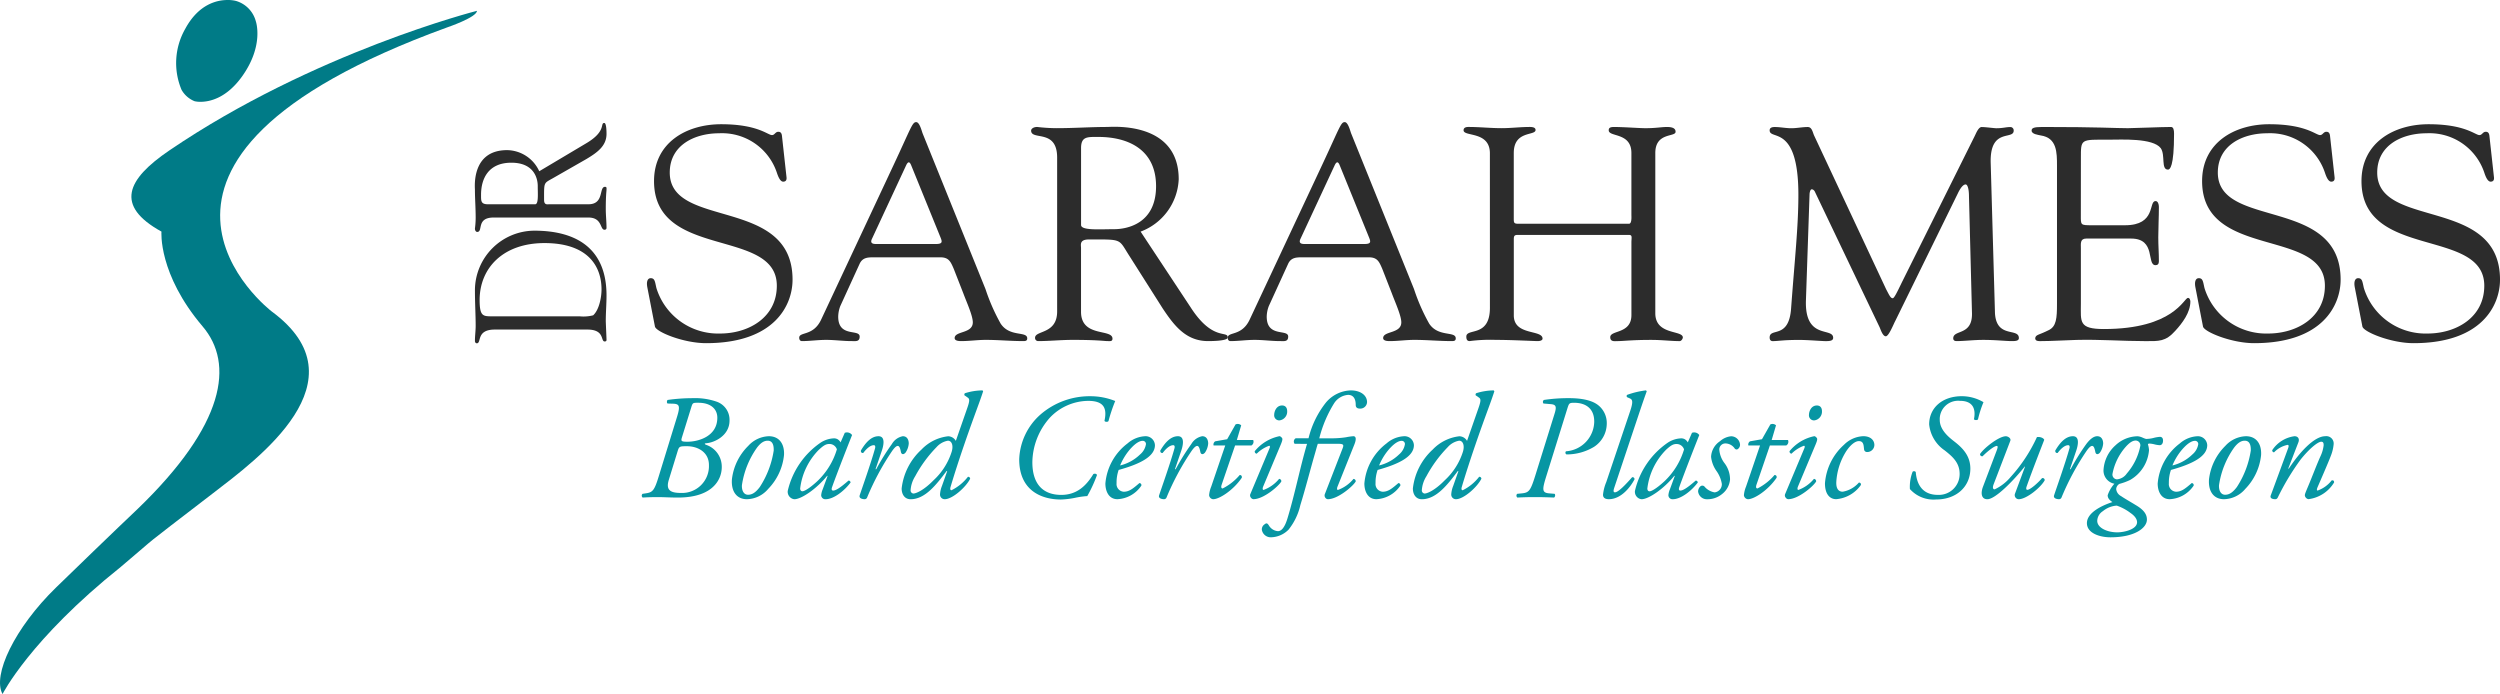 <svg xmlns="http://www.w3.org/2000/svg" width="368.203" height="102.224" viewBox="0 0 368.203 102.224"><g transform="translate(-114.35 -234.586)"><g transform="translate(114.35 234.586)"><path d="M184.593,236.307s-24.057,6.108-45.326,20.576c-6.257,4.258-8.044,8.119-1.137,11.938,0,0-.515,6.225,6.062,13.964,4.666,5.484,3.378,14.426-9.625,26.937,0,0-3.344,3.149-11.951,11.507-6.13,5.966-9.426,12.951-7.892,15.706,0,0,4.018-8.026,17.405-18.722,6.534-5.51,1.811-1.794,13.518-10.8,6.578-5.064,22.565-16.641,8.721-26.831,0,0-28.833-21.961,25.854-41.841,0,0,4.371-1.483,4.371-2.433" transform="translate(-114.35 -234.711)" fill="#007b87"/><path d="M149.9,234.586c-1.554,0-4.274.593-6.244,4.249a10.157,10.157,0,0,0-.541,8.982,3.85,3.85,0,0,0,1.916,1.675,3.684,3.684,0,0,0,.878.089c1.287,0,3.787-.483,6.119-3.739,3.275-4.583,2.027-8.113,2.027-8.113a4.251,4.251,0,0,0-2.931-3.007,4.888,4.888,0,0,0-1.223-.136" transform="translate(-116.375 -234.586)" fill="#007b87"/></g><g transform="translate(184.282 252.574)"><path d="M192.685,285.774c-2.792,0-1.916,2.024-2.655,2.024-.192,0-.274-.2-.274-.346,0-.764.109-1.482.109-2.222,0-1.631-.109-3.234-.109-5.357a8.807,8.807,0,0,1,8.732-8.664c6.3,0,10.648,2.69,10.648,9.529,0,1.259-.109,2.518-.109,3.777,0,.221.109,2.591.109,2.764,0,.2-.109.247-.274.247-.629,0,.056-1.752-2.544-1.752Zm12.483-1.951a5.677,5.677,0,0,0,2-.148c.9-.814,1.233-2.691,1.233-3.8,0-3.506-2.08-6.838-8.4-6.838-6.077,0-9.527,3.654-9.553,8.343,0,2.346.438,2.444,1.724,2.444Z" transform="translate(-189.739 -255.224)" fill="#2c2c2c"/><path d="M206.151,257.1c3.011-1.777,2-2.988,2.656-2.988.328,0,.328,1.383.328,1.606,0,1.8-1.4,2.764-2.956,3.7l-4.791,2.741c-1.532.89-1.45.519-1.45,3.283,0,.79.493.642.766.642h5.775c2.354,0,1.506-2.568,2.437-2.568.274,0,.219.223.219.42,0,.221-.109.79-.109,2.839,0,.936.109,1.875.109,2.814a.271.271,0,0,1-.3.247c-.684,0-.3-1.8-2.381-1.8H192.519c-2.628,0-1.506,2.123-2.437,2.123-.163,0-.328-.2-.328-.494a12.6,12.6,0,0,0,.11-1.58c0-1.433-.11-2.839-.11-4.123,0-.4-.547-5.851,4.736-5.851a5.284,5.284,0,0,1,4.736,3.11Zm-7.528,8.985c.52,0,.383-1.53.383-2.691,0-1.061-.493-3.431-3.887-3.431-3.34,0-4.463,2.3-4.463,4.714,0,.89-.054,1.408,1.013,1.408Z" transform="translate(-189.738 -253.987)" fill="#2c2c2c"/><path d="M217.13,278.365c-.178-.891.045-1.38.49-1.38.624,0,.624.534.846,1.471a9.511,9.511,0,0,0,9.355,6.68c4.231,0,8.374-2.361,8.374-7.039,0-8.6-18.084-3.785-18.084-15.411,0-5.659,4.765-8.376,9.889-8.376,5.39,0,6.86,1.6,7.483,1.6.4,0,.49-.489.935-.489.268,0,.491.132.535.621l.668,6.06c.045.355-.045.667-.49.667-.49,0-.8-.935-.936-1.338a8.505,8.505,0,0,0-8.507-5.788c-3.519,0-7.261,1.69-7.261,5.788,0,8.375,18.085,3.475,18.085,15.77,0,3.741-2.628,9.354-12.739,9.354-3.3,0-7.35-1.647-7.528-2.451Z" transform="translate(-191.716 -254.001)" fill="#2c2c2c"/><path d="M264,275.581c-.445-1.026-.712-1.693-1.958-1.693h-9.8c-.847,0-1.647,0-2.095.935l-2.851,6.236a4.578,4.578,0,0,0-.311,1.56c0,3.116,3.161,1.78,3.161,2.939,0,.8-.623.668-1.2.668-1.247,0-2.494-.179-3.741-.179-1.2,0-2.406.179-3.564.179-.268,0-.4-.223-.4-.491,0-.935,2.095-.177,3.252-2.718L255.138,260.3c2.628-5.613,2.762-6.325,3.34-6.325.49,0,.8,1.289.935,1.647l9.264,22.94a28.584,28.584,0,0,0,2.228,5.079c1.337,2.049,3.92,1.069,3.92,2.184,0,.4-.312.4-.623.4-1.827,0-3.654-.179-5.479-.179-1.2,0-2.406.179-3.608.179-.267,0-.98,0-.98-.445,0-1.07,2.674-.623,2.674-2.317,0-.98-.937-3.03-1.382-4.231Zm-12.027-4.455c-.311.623,0,.8.58.8h8.819c.98,0,.937-.314.712-.891L257.72,260.3c-.222-.534-.446-.534-.712,0Z" transform="translate(-193.465 -253.977)" fill="#2c2c2c"/><path d="M301.631,281.424c3.207,4.9,5.39,3.25,5.39,4.321,0,.534-2.494.534-2.9.534-3.251,0-4.989-2.272-6.681-4.812l-4.945-7.795c-1.6-2.494-.934-2.361-5.924-2.361-1.426,0-1.158.8-1.158,1.247v9.4c0,3.83,4.633,2.45,4.633,3.964,0,.446-.4.357-.758.357-.4,0-1.426-.179-5.122-.179-1.693,0-3.385.179-5.079.179a.457.457,0,0,1-.444-.491c0-1.114,3.252-.489,3.252-3.876V259.241c0-4.276-3.832-2.45-3.832-3.965,0-.268.357-.534.891-.534a25.3,25.3,0,0,0,2.85.178c2.584,0,5.123-.178,7.44-.178.712,0,10.556-.891,10.556,7.706a8.626,8.626,0,0,1-5.612,7.707Zm-16.213-12.249c0,.846,2.761.623,4.854.623,1.917,0,6.192-.8,6.192-6.326,0-5.435-4.143-7.261-8.508-7.261-1.6,0-2.538-.089-2.538,1.649Z" transform="translate(-196.13 -254.031)" fill="#2c2c2c"/><path d="M332.038,275.581c-.445-1.026-.712-1.693-1.96-1.693h-9.8c-.846,0-1.648,0-2.094.935l-2.851,6.236a4.554,4.554,0,0,0-.312,1.56c0,3.116,3.162,1.78,3.162,2.939,0,.8-.624.668-1.2.668-1.249,0-2.5-.179-3.742-.179-1.2,0-2.405.179-3.563.179-.268,0-.4-.223-.4-.491,0-.935,2.095-.177,3.252-2.718L323.174,260.3c2.629-5.613,2.762-6.325,3.34-6.325.491,0,.8,1.289.937,1.647l9.263,22.94a28.45,28.45,0,0,0,2.228,5.079c1.336,2.049,3.919,1.069,3.919,2.184,0,.4-.312.4-.623.4-1.826,0-3.652-.179-5.479-.179-1.2,0-2.406.179-3.608.179-.267,0-.981,0-.981-.445,0-1.07,2.673-.623,2.673-2.317,0-.98-.936-3.03-1.381-4.231Zm-12.027-4.455c-.312.623,0,.8.579.8h8.819c.98,0,.936-.314.713-.891L325.757,260.3c-.223-.534-.446-.534-.712,0Z" transform="translate(-198.389 -253.977)" fill="#2c2c2c"/><path d="M350.6,258.574c-.044-3.252-3.876-2.361-3.876-3.34,0-.4.357-.49.712-.49,1.648,0,3.252.178,4.9.178,1.381,0,2.762-.178,4.142-.178.757,0,.847.266.847.446,0,.891-3.208.044-3.208,3.384V268.2c0,.623,0,.8.669.8h16.3c.446,0,.356-1.112.356-1.289v-9.133c0-3.072-3.341-2.315-3.341-3.34,0-.267.09-.49.758-.49,1.469,0,3.787.178,4.633.178,1.648,0,2.316-.178,3.208-.178,1.158,0,1.247.446,1.247.714,0,.8-2.984.044-2.984,3.116v23.609c0,3.25,4.054,2.45,4.054,3.564,0,.135-.178.534-.49.534-1.2,0-2.584-.179-4.187-.179-2.851,0-4.1.179-4.945.179-.4,0-1.069.134-1.069-.58,0-1.069,3.118-.443,3.118-3.252V271.76c0-.714.178-1.114-.356-1.114H354.656c-.534,0-.534.266-.534.757v11.092c0,3.03,4.233,2.049,4.233,3.429,0,.224-.312.357-.713.357-.579,0-3.831-.179-6.192-.179a23.271,23.271,0,0,0-3.83.179c-.356,0-.491-.223-.491-.668,0-1.292,3.475.177,3.475-4.233Z" transform="translate(-201.099 -254.033)" fill="#2c2c2c"/><path d="M428.506,282.183c.223,3.741,3.519,2.093,3.519,3.653,0,.445-.58.445-1.07.445-.845,0-2.4-.177-4.186-.177-1.381,0-2.807.177-3.92.177-.4,0-.49-.223-.49-.4,0-1.336,2.806-.355,2.762-3.653l-.445-17.283c0-1.114-.223-1.737-.491-1.737-.311,0-.712.4-1.158,1.338l-9.221,18.8c-.223.4-.934,2.227-1.38,2.227s-.758-.98-.891-1.292l-9.489-19.866c-.134-.357-.356-.489-.534-.489-.134,0-.267.221-.312.667l-.534,15.635c-.223,5.925,4.008,3.964,4.008,5.569,0,.443-.49.489-1.113.489-.579,0-2.583-.177-3.92-.177-2.316,0-3.073.177-3.875.177-.312,0-.446-.223-.446-.534,0-1.515,2.852.312,3.162-4.321.535-7.261,1.07-11.981,1.07-16.7,0-10.466-4.232-7.974-4.232-9.488,0-.4.356-.49.758-.49.8,0,1.6.178,2.449.178.8,0,1.6-.178,2.406-.178.623,0,.712.758.935,1.249l10.6,22.627c.49.935.668,1.338.98,1.338.222,0,.668-.937,1.379-2.406l10.6-21.292c.267-.491.624-1.56,1.159-1.515.445,0,1.871.178,2.094.178,1.025,0,1.426-.178,2.138-.178a.5.5,0,0,1,.445.534c0,1.426-3.564-.491-3.385,4.813Z" transform="translate(-204.616 -254.032)" fill="#2c2c2c"/><path d="M444.162,267.706c0,1.515-.088,1.515,1.694,1.515h4.811c4.632,0,3.429-3.564,4.5-3.564.356,0,.49.491.49.846,0,1.56-.09,3.074-.09,4.5,0,1.158.09,2.315.09,3.518,0,.4-.178.58-.49.58-1.38,0,.133-3.921-3.608-3.921h-6.592c-.936,0-.8.757-.8,1.426v8.2c0,2.627-.355,3.7,3.387,3.7,10.289,0,11.8-4.589,12.382-4.589.313,0,.357.446.357.534,0,1.6-1.159,3.163-2.227,4.321-1.425,1.6-2.405,1.515-4.365,1.515-3.386,0-6.77-.268-10.156-.179-1.782.045-3.653.179-5.435.179-.4,0-.668-.088-.668-.445.089-.534.535-.446,1.96-1.16,1.159-.532,1.247-1.781,1.247-3.874V260.492c0-2.006,0-4.144-2.4-4.5-.358-.089-1.338-.177-1.338-.712,0-.354.267-.534,1.559-.534,8.419,0,10.735.18,12.606.18.891,0,4.989-.18,6.37-.18.356,0,.445.446.445.98,0,4.944-.623,5.3-.891,5.3-1.07,0-.356-2.138-1.07-3.161-1.159-1.515-5.791-1.249-7.572-1.249-4.276,0-4.188-.176-4.188,2.806Z" transform="translate(-207.625 -254.033)" fill="#2c2c2c"/><path d="M462.921,278.365c-.179-.891.045-1.38.49-1.38.623,0,.623.534.845,1.471a9.512,9.512,0,0,0,9.355,6.68c4.233,0,8.375-2.361,8.375-7.039,0-8.6-18.085-3.785-18.085-15.411,0-5.659,4.766-8.376,9.889-8.376,5.389,0,6.859,1.6,7.483,1.6.4,0,.49-.489.935-.489.267,0,.49.132.535.621l.668,6.06c.044.355-.045.667-.491.667-.49,0-.8-.935-.935-1.338a8.507,8.507,0,0,0-8.507-5.788c-3.519,0-7.262,1.69-7.262,5.788,0,8.375,18.086,3.475,18.086,15.77,0,3.741-2.629,9.354-12.742,9.354-3.295,0-7.349-1.647-7.527-2.451Z" transform="translate(-209.504 -254.001)" fill="#2c2c2c"/><path d="M488.225,278.365c-.178-.891.045-1.38.491-1.38.623,0,.623.534.846,1.471a9.51,9.51,0,0,0,9.354,6.68c4.232,0,8.375-2.361,8.375-7.039,0-8.6-18.085-3.785-18.085-15.411,0-5.659,4.766-8.376,9.889-8.376,5.39,0,6.86,1.6,7.484,1.6.4,0,.49-.489.934-.489.267,0,.491.132.536.621l.667,6.06c.045.355-.045.667-.49.667-.49,0-.8-.935-.935-1.338a8.507,8.507,0,0,0-8.508-5.788c-3.519,0-7.261,1.69-7.261,5.788,0,8.375,18.085,3.475,18.085,15.77,0,3.741-2.629,9.354-12.74,9.354-3.3,0-7.35-1.647-7.528-2.451Z" transform="translate(-211.335 -254.001)" fill="#2c2c2c"/></g><g transform="translate(208.868 292.082)"><path d="M221.433,300.571c.528-1.692.329-1.934-.66-1.955l-.725-.023c-.154-.109-.109-.417,0-.527a26.371,26.371,0,0,1,3.693-.263,9.679,9.679,0,0,1,3.561.527,2.82,2.82,0,0,1,1.868,2.77c0,2.221-2.22,3.253-3.429,3.341-.352.021-.2.176,0,.242a3.393,3.393,0,0,1,2.286,3.231,3.955,3.955,0,0,1-1.187,2.858c-.923.923-2.549,1.671-5.275,1.671-1.186,0-2-.066-2.923-.066-.879,0-1.627.021-2.264.066a.367.367,0,0,1-.022-.55l.44-.066c1.056-.154,1.3-.373,1.979-2.615Zm-1.209,9.276c-.44,1.452.175,1.914,1.759,1.914a3.958,3.958,0,0,0,4.154-4.111c0-1.869-1.6-2.77-3.253-2.77-1.055,0-1.143.022-1.363.747Zm1.934-6.264c-.154.528-.132.637.814.637,1.583,0,4.4-.769,4.4-3.539,0-1.276-.967-2.2-2.77-2.2-.835,0-.857-.021-1.077.7Z" transform="translate(-216.242 -296.657)" fill="#0796a3"/><path d="M238.231,306.614a8.355,8.355,0,0,1-2.33,4.99,4.215,4.215,0,0,1-3.144,1.518c-1.406,0-2.33-1.033-2.2-2.925a8.245,8.245,0,0,1,2.4-4.923,4.277,4.277,0,0,1,3.033-1.429C237.549,303.845,238.318,305.01,238.231,306.614Zm-4-1.056a12.714,12.714,0,0,0-2.2,5.5c-.044.769.264,1.407.9,1.407.483,0,1.032-.2,1.737-1.144a13.573,13.573,0,0,0,2.045-5.364c.021-.681-.11-1.45-.879-1.45C235.395,304.5,234.867,304.7,234.23,305.558Z" transform="translate(-217.278 -297.094)" fill="#0796a3"/><path d="M247.82,303.3a.918.918,0,0,1,1.077.328c-.329.814-2.242,5.672-2.946,7.672-.132.374-.021.506.154.506.374,0,1.012-.374,2.264-1.472a.3.3,0,0,1,.308.285c-.923,1.232-2.484,2.463-3.693,2.463a.605.605,0,0,1-.637-.594,2.821,2.821,0,0,1,.22-.858l.724-1.978-.065-.022c-1.561,1.934-3.8,3.452-4.837,3.452a1.106,1.106,0,0,1-.967-1.231,11.844,11.844,0,0,1,4.836-7.1,3.852,3.852,0,0,1,1.979-.637,1.088,1.088,0,0,1,.527.132,1.264,1.264,0,0,1,.44.462ZM244,305.8a9.757,9.757,0,0,0-2.748,5.694c0,.263.132.417.329.417.22,0,.879-.287,2.132-1.429a10.618,10.618,0,0,0,2.946-4.748,1.157,1.157,0,0,0-1.1-.792C245.028,304.943,244.676,305.185,244,305.8Z" transform="translate(-217.92 -297.05)" fill="#0796a3"/><path d="M254.119,305.933l-.945,2.769h.109a33.044,33.044,0,0,1,2.308-3.715,2.367,2.367,0,0,1,1.6-1.142c.77,0,.879.747.879,1.077a2.736,2.736,0,0,1-.461,1.319c-.264.329-.616.352-.7-.11-.109-.572-.242-.857-.461-.857-.2,0-.44.22-.77.66a38.1,38.1,0,0,0-3.736,6.925.4.4,0,0,1-.374.263c-.242,0-.879-.088-.725-.571.286-.88,1.671-4.771,2.264-6.925.066-.242.022-.461-.176-.461-.571,0-1.165.615-1.56,1.142-.22.044-.374-.088-.352-.352.7-1.186,1.538-2.109,2.594-2.109C254.712,303.845,254.316,305.339,254.119,305.933Z" transform="translate(-218.745 -297.094)" fill="#0796a3"/><path d="M267.066,299.471c.441-1.231.506-1.6.2-1.824l-.506-.352a.278.278,0,0,1,.066-.308,8.82,8.82,0,0,1,2.594-.418l.088.133c-.4,1.231-.725,2.067-1.385,3.89-2.176,6-3.21,9.518-3.407,10.178-.088.286-.066.506.132.506a6.993,6.993,0,0,0,2.418-1.979.289.289,0,0,1,.329.286c-.594,1.209-2.594,3.012-3.737,3.012a.681.681,0,0,1-.7-.7,3.984,3.984,0,0,1,.286-1.253l.77-2.175-.088-.022c-1.517,2.022-3.165,4.155-5.3,4.155-.857,0-1.319-.7-1.319-1.582a9.155,9.155,0,0,1,2.924-5.738,6.422,6.422,0,0,1,3.935-1.955,1.345,1.345,0,0,1,1.121.681Zm-4.418,5.452a18.987,18.987,0,0,0-3.143,4.287,4.425,4.425,0,0,0-.682,2.088.458.458,0,0,0,.417.462c.33,0,1.451-.4,2.968-1.956a9.661,9.661,0,0,0,2.681-4.242c.264-.923-.021-1.583-.57-1.583A2.917,2.917,0,0,0,262.648,304.922Z" transform="translate(-219.229 -296.568)" fill="#0796a3"/><path d="M290.313,298.2a24.373,24.373,0,0,0-.989,2.946c-.088.175-.528.153-.594-.023.418-1.912-.132-2.944-2.4-2.944a7.876,7.876,0,0,0-5.627,2.461,10.03,10.03,0,0,0-2.594,6.573c0,3.122,1.472,4.814,4.264,4.814,2.286,0,3.671-1.34,4.725-3.077.221-.088.462-.044.528.154a20.092,20.092,0,0,1-1.429,3.1,12.111,12.111,0,0,0-1.736.241,12.23,12.23,0,0,1-2.133.264c-2.857,0-6.155-1.3-6.155-5.913a9.217,9.217,0,0,1,3.144-6.617,11.051,11.051,0,0,1,7.386-2.683A9.813,9.813,0,0,1,290.313,298.2Z" transform="translate(-220.58 -296.635)" fill="#0796a3"/><path d="M297.152,305.164c0,1.67-2.177,2.769-5.342,3.648a5.528,5.528,0,0,0-.308,1.956,1.127,1.127,0,0,0,1.056,1.252c.791,0,1.34-.439,2.308-1.275a.3.3,0,0,1,.286.375,4.491,4.491,0,0,1-3.518,2c-1.318,0-1.78-1.231-1.78-2.309a8.265,8.265,0,0,1,3.275-5.914,4.219,4.219,0,0,1,2.637-1.054A1.378,1.378,0,0,1,297.152,305.164Zm-3.5.417a8.744,8.744,0,0,0-1.627,2.571,6.378,6.378,0,0,0,2.945-1.627,2.481,2.481,0,0,0,.858-1.494.469.469,0,0,0-.506-.506C295.019,304.526,294.448,304.723,293.656,305.582Z" transform="translate(-221.57 -297.094)" fill="#0796a3"/><path d="M301.659,305.933l-.945,2.769h.109a33.042,33.042,0,0,1,2.308-3.715,2.367,2.367,0,0,1,1.6-1.142c.77,0,.879.747.879,1.077a2.737,2.737,0,0,1-.461,1.319c-.264.329-.616.352-.7-.11-.109-.572-.241-.857-.461-.857-.2,0-.44.22-.77.66a38.1,38.1,0,0,0-3.737,6.925.4.4,0,0,1-.374.263c-.242,0-.879-.088-.725-.571.286-.88,1.671-4.771,2.264-6.925.066-.242.022-.461-.176-.461-.571,0-1.165.615-1.56,1.142-.22.044-.374-.088-.352-.352.7-1.186,1.538-2.109,2.594-2.109C302.252,303.845,301.856,305.339,301.659,305.933Z" transform="translate(-222.185 -297.094)" fill="#0796a3"/><path d="M310.149,305.066l-1.979,5.781c-.132.417-.021.55.154.55a8.063,8.063,0,0,0,2.506-1.979c.219,0,.351.132.308.4-1.233,1.825-3.3,3.166-4.222,3.166a.657.657,0,0,1-.593-.594,4.221,4.221,0,0,1,.307-1.253l2.067-6.067h-1.714a.551.551,0,0,1,.241-.616l1.759-.308,1.231-2.175a.739.739,0,0,1,.835.131l-.638,2.155h2.4a.636.636,0,0,1-.264.814Z" transform="translate(-222.762 -296.953)" fill="#0796a3"/><path d="M315.675,305.316c.11-.242.11-.418-.044-.418a5.078,5.078,0,0,0-1.825,1.165.312.312,0,0,1-.286-.374,6.353,6.353,0,0,1,3.627-2.2c.153,0,.263.131.352.219.132.133.132.33-.131.967l-2.617,6.243c-.087.22-.11.483.066.483a5.284,5.284,0,0,0,2.286-1.626.347.347,0,0,1,.33.373c-.33.638-2.594,2.617-4.111,2.617a.494.494,0,0,1-.352-.2.521.521,0,0,1-.086-.594Zm2.616-5.518a1.293,1.293,0,0,1-1.143,1.363.745.745,0,0,1-.769-.813c0-.483.308-1.385,1.165-1.385C318.05,298.963,318.291,299.315,318.291,299.8Z" transform="translate(-223.233 -296.741)" fill="#0796a3"/><path d="M319.525,304.439a.548.548,0,0,1,.154-.814h1.891a13.631,13.631,0,0,1,2.572-5.275,4.973,4.973,0,0,1,3.648-1.781c1.408,0,2.4.7,2.4,1.737a.992.992,0,0,1-1.034.945c-.4,0-.635-.153-.635-.549,0-.989-.419-1.473-1.122-1.473a2.7,2.7,0,0,0-2.068,1.253,18.158,18.158,0,0,0-2.176,5.144h2.089a13.56,13.56,0,0,0,1.847-.154,8.543,8.543,0,0,1,1.077-.153c.461,0,.417.549.174,1.165l-2.505,6.264c-.087.22-.109.483.067.483a5.289,5.289,0,0,0,2.286-1.626.348.348,0,0,1,.331.373c-.331.638-2.595,2.617-4.111,2.617a.489.489,0,0,1-.353-.2.565.565,0,0,1-.066-.594l2.595-6.683c.2-.527.154-.681-.638-.681h-3.011c-.132.374-.308,1.077-.506,1.737-.7,2.441-1.319,4.88-2.067,7.3a8.96,8.96,0,0,1-1.736,3.606,3.738,3.738,0,0,1-2.506,1.121,1.323,1.323,0,0,1-1.429-1.121.884.884,0,0,1,.418-.792c.307-.263.461-.087.636.2a1.69,1.69,0,0,0,1.319.814c.4,0,.924-.329,1.386-1.825,1.121-3.672,1.846-7.453,2.9-11.035Z" transform="translate(-223.367 -296.568)" fill="#0796a3"/><path d="M338.269,305.164c0,1.67-2.176,2.769-5.343,3.648a5.537,5.537,0,0,0-.306,1.956,1.125,1.125,0,0,0,1.055,1.252c.791,0,1.34-.439,2.308-1.275a.3.3,0,0,1,.287.375,4.5,4.5,0,0,1-3.518,2c-1.319,0-1.779-1.231-1.779-2.309a8.265,8.265,0,0,1,3.274-5.914,4.22,4.22,0,0,1,2.638-1.054A1.378,1.378,0,0,1,338.269,305.164Zm-3.5.417a8.706,8.706,0,0,0-1.627,2.571,6.382,6.382,0,0,0,2.946-1.627,2.478,2.478,0,0,0,.857-1.494.469.469,0,0,0-.506-.506C336.136,304.526,335.564,304.723,334.773,305.582Z" transform="translate(-224.545 -297.094)" fill="#0796a3"/><path d="M348.234,299.471c.439-1.231.506-1.6.2-1.824l-.506-.352a.283.283,0,0,1,.066-.308,8.828,8.828,0,0,1,2.595-.418l.086.133c-.394,1.231-.724,2.067-1.384,3.89-2.176,6-3.209,9.518-3.406,10.178-.088.286-.067.506.131.506a6.984,6.984,0,0,0,2.418-1.979.29.29,0,0,1,.33.286c-.595,1.209-2.595,3.012-3.738,3.012a.681.681,0,0,1-.7-.7,3.959,3.959,0,0,1,.286-1.253l.768-2.175-.086-.022c-1.517,2.022-3.165,4.155-5.3,4.155-.857,0-1.319-.7-1.319-1.582a9.151,9.151,0,0,1,2.924-5.738,6.42,6.42,0,0,1,3.933-1.955,1.343,1.343,0,0,1,1.121.681Zm-4.418,5.452a18.963,18.963,0,0,0-3.144,4.287,4.43,4.43,0,0,0-.681,2.088.457.457,0,0,0,.417.462c.329,0,1.451-.4,2.967-1.956a9.665,9.665,0,0,0,2.684-4.242c.263-.923-.024-1.583-.572-1.583A2.915,2.915,0,0,0,343.816,304.922Z" transform="translate(-225.103 -296.568)" fill="#0796a3"/><path d="M359.1,298.592a.364.364,0,0,1,.065-.527,23.927,23.927,0,0,1,3.695-.263c2.176,0,3.56.417,4.352,1.077a3.364,3.364,0,0,1,1.209,2.725,4.106,4.106,0,0,1-1.868,3.363,7.776,7.776,0,0,1-4.067,1.121.288.288,0,0,1-.066-.462,4.455,4.455,0,0,0,4.155-4.373c0-1.914-1.23-2.771-2.967-2.771-.7,0-.747.088-.968.769l-3.1,9.959c-.638,2.044-.705,2.527.417,2.615l.791.066a.407.407,0,0,1-.088.55c-1.055-.045-1.825-.066-2.879-.066-.9,0-1.648.021-2.527.066a.369.369,0,0,1-.024-.55l.684-.066c1.054-.109,1.274-.373,1.978-2.615l2.836-9.1c.33-1.056.241-1.364-.572-1.429Z" transform="translate(-226.293 -296.657)" fill="#0796a3"/><path d="M370.536,310.858c-.175.506-.154.724.087.724.483,0,1.516-1.077,2.527-2.22a.284.284,0,0,1,.353.307c-.572,1.1-1.956,2.925-3.781,2.925-.66,0-.859-.308-.859-.66a6.611,6.611,0,0,1,.484-1.869l3.5-10.4c.528-1.539.306-1.759-.023-1.913l-.4-.176a.228.228,0,0,1,0-.352,12.817,12.817,0,0,1,2.77-.66l.109.133c-.285.791-.506,1.407-1.3,3.78Z" transform="translate(-227.288 -296.568)" fill="#0796a3"/><path d="M382.333,303.3a.917.917,0,0,1,1.076.328c-.329.814-2.241,5.672-2.945,7.672-.131.374-.022.506.154.506.375,0,1.01-.374,2.264-1.472a.3.3,0,0,1,.308.285c-.924,1.232-2.484,2.463-3.692,2.463a.6.6,0,0,1-.638-.594,2.836,2.836,0,0,1,.219-.858l.725-1.978-.066-.022c-1.559,1.934-3.8,3.452-4.836,3.452a1.106,1.106,0,0,1-.968-1.231,11.854,11.854,0,0,1,4.836-7.1,3.854,3.854,0,0,1,1.979-.637,1.089,1.089,0,0,1,.528.132,1.271,1.271,0,0,1,.44.462Zm-3.825,2.506a9.758,9.758,0,0,0-2.749,5.694c0,.263.133.417.33.417.219,0,.878-.287,2.133-1.429a10.641,10.641,0,0,0,2.945-4.748,1.158,1.158,0,0,0-1.1-.792C379.541,304.943,379.19,305.185,378.508,305.8Z" transform="translate(-227.655 -297.05)" fill="#0796a3"/><path d="M390.137,305.1a.771.771,0,0,1-.4.682.358.358,0,0,1-.417-.176,1.7,1.7,0,0,0-1.34-.7.9.9,0,0,0-.9.88,3.748,3.748,0,0,0,.749,2,3.956,3.956,0,0,1,.835,2.441,3.04,3.04,0,0,1-1.143,2.109,3.388,3.388,0,0,1-2.222.792,1.293,1.293,0,0,1-1.34-1.165,1.075,1.075,0,0,1,.329-.725.44.44,0,0,1,.595,0,2.475,2.475,0,0,0,1.517.878,1.2,1.2,0,0,0,1.055-1.253,4.515,4.515,0,0,0-.814-1.934,4.445,4.445,0,0,1-.769-2.044,2.918,2.918,0,0,1,1.319-2.308,2.87,2.87,0,0,1,1.627-.724A1.324,1.324,0,0,1,390.137,305.1Z" transform="translate(-228.38 -297.094)" fill="#0796a3"/><path d="M395.061,305.066l-1.978,5.781c-.133.417-.024.55.154.55a8.1,8.1,0,0,0,2.506-1.979c.219,0,.352.132.308.4-1.232,1.825-3.3,3.166-4.222,3.166a.658.658,0,0,1-.595-.594,4.262,4.262,0,0,1,.308-1.253l2.068-6.067h-1.716a.554.554,0,0,1,.243-.616l1.758-.308,1.232-2.175a.739.739,0,0,1,.835.131l-.637,2.155h2.4a.636.636,0,0,1-.265.814Z" transform="translate(-228.907 -296.953)" fill="#0796a3"/><path d="M400.587,305.316c.11-.242.11-.418-.044-.418a5.061,5.061,0,0,0-1.825,1.165.313.313,0,0,1-.287-.374,6.353,6.353,0,0,1,3.627-2.2c.154,0,.265.131.352.219.133.133.133.33-.132.967l-2.617,6.243c-.086.22-.109.483.068.483a5.306,5.306,0,0,0,2.287-1.626.347.347,0,0,1,.329.373c-.329.638-2.595,2.617-4.111,2.617a.487.487,0,0,1-.352-.2.521.521,0,0,1-.088-.594ZM403.2,299.8a1.294,1.294,0,0,1-1.144,1.363.745.745,0,0,1-.77-.813c0-.483.308-1.385,1.165-1.385C402.96,298.963,403.2,299.315,403.2,299.8Z" transform="translate(-229.378 -296.741)" fill="#0796a3"/><path d="M411.379,305.141a1.057,1.057,0,0,1-1.078,1.033.429.429,0,0,1-.439-.4c-.067-.55-.045-1.21-.77-1.21-.483,0-1.164.462-1.846,1.473a9.444,9.444,0,0,0-1.473,4.55c-.044,1.1.416,1.429.946,1.429a4.069,4.069,0,0,0,2.373-1.34.268.268,0,0,1,.287.374,4.939,4.939,0,0,1-3.627,2.067c-.857,0-1.649-.638-1.649-2.33a8.484,8.484,0,0,1,2.792-5.672,4.258,4.258,0,0,1,2.857-1.275C410.851,303.845,411.379,304.46,411.379,305.141Z" transform="translate(-229.838 -297.094)" fill="#0796a3"/><path d="M417.587,311.166a6.134,6.134,0,0,1,.4-2.55.322.322,0,0,1,.462.044c.154,1.913,1.056,3.364,3.253,3.364a3.059,3.059,0,0,0,3.209-3.1c0-1.626-1.032-2.528-2.2-3.451a5.264,5.264,0,0,1-2.287-3.825c0-2.4,1.892-4.156,4.814-4.156a6.3,6.3,0,0,1,3.188.879,15.851,15.851,0,0,0-.814,2.55.5.5,0,0,1-.594-.021c.308-1.494-.11-2.725-2.066-2.725a2.705,2.705,0,0,0-2.967,2.814c0,1.472,1.34,2.549,2.131,3.165,1.342,1.032,2.375,2.2,2.375,4,0,2.617-2,4.551-5.057,4.551A4.66,4.66,0,0,1,417.587,311.166Z" transform="translate(-230.813 -296.635)" fill="#0796a3"/><path d="M430.727,310.923c-.2.528-.087.747.154.747a6.849,6.849,0,0,0,2.352-1.824,22.866,22.866,0,0,0,3.87-5.87c.46-.087.989.133,1.076.4-.219.594-1.648,4.2-2.571,6.814-.11.286-.132.55.087.55.418,0,1.583-1.033,2.154-1.715a.3.3,0,0,1,.4.308c-.57,1.056-2.681,2.792-3.846,2.792a.61.61,0,0,1-.549-.77l1.494-4.022-.044-.022c-1.583,2-4.308,4.814-5.5,4.814-.9,0-1.011-.9-.636-1.869l2.022-5.341c.154-.417.175-.637,0-.637-.418,0-1.562.968-2.089,1.517a.306.306,0,0,1-.373-.33c.57-.878,2.77-2.615,3.8-2.615.287,0,.792.285.66.659Z" transform="translate(-231.62 -297.094)" fill="#0796a3"/><path d="M443.755,305.933l-.946,2.769h.11a32.766,32.766,0,0,1,2.309-3.715c.5-.66,1.054-1.142,1.6-1.142.77,0,.88.747.88,1.077a2.729,2.729,0,0,1-.462,1.319c-.264.329-.616.352-.7-.11-.11-.572-.242-.857-.462-.857-.2,0-.44.22-.77.66a38.1,38.1,0,0,0-3.736,6.925.4.4,0,0,1-.375.263c-.241,0-.879-.088-.725-.571.287-.88,1.671-4.771,2.265-6.925.065-.242.021-.461-.176-.461-.572,0-1.164.615-1.561,1.142-.22.044-.374-.088-.352-.352.7-1.186,1.538-2.109,2.595-2.109C444.346,303.845,443.952,305.339,443.755,305.933Z" transform="translate(-232.469 -297.094)" fill="#0796a3"/><path d="M453.872,304.043a3.663,3.663,0,0,0,.527.2,4.538,4.538,0,0,0,1.057-.132,5.134,5.134,0,0,1,.989-.175c.308,0,.46.219.46.548,0,.506-.263.683-.481.683a3.849,3.849,0,0,1-.726-.11,3.838,3.838,0,0,0-.813-.132c-.109,0-.22.065-.2.132a3.57,3.57,0,0,1,.154.835,5.552,5.552,0,0,1-2.792,4.4,8.664,8.664,0,0,1-1.56.571.947.947,0,0,0-.483.77,1.318,1.318,0,0,0,.724,1.033c.506.352,1.363.835,2.154,1.319,1.275.747,1.649,1.428,1.649,2.132,0,1.232-1.781,2.616-5.364,2.616-1.6,0-3.473-.615-3.473-2.088,0-1.671,2.571-2.726,3.758-3.1-.57-.374-.7-.7-.7-1.011a4.855,4.855,0,0,1,.99-1.693,1.973,1.973,0,0,1-1.606-1.979,5.271,5.271,0,0,1,1.781-3.692,4.843,4.843,0,0,1,3.254-1.319A2.266,2.266,0,0,1,453.872,304.043Zm-.792,12.464c0-.374-.241-.858-.943-1.341a7.338,7.338,0,0,0-2.045-1.1,3.583,3.583,0,0,0-2.044.814,1.756,1.756,0,0,0-.835,1.429c0,1.034,1.473,1.694,2.968,1.694C451.19,318,453.08,317.561,453.08,316.506Zm-1.648-11.123a8.3,8.3,0,0,0-1.979,4.044.706.706,0,0,0,.66.769,1.962,1.962,0,0,0,1.451-.856,8.721,8.721,0,0,0,2-4.111.7.7,0,0,0-.66-.748C452.531,304.481,452.112,304.635,451.431,305.383Z" transform="translate(-232.848 -297.094)" fill="#0796a3"/><path d="M464.226,305.164c0,1.67-2.176,2.769-5.343,3.648a5.537,5.537,0,0,0-.306,1.956,1.125,1.125,0,0,0,1.055,1.252c.791,0,1.34-.439,2.308-1.275a.3.3,0,0,1,.287.375,4.5,4.5,0,0,1-3.519,2c-1.319,0-1.779-1.231-1.779-2.309A8.265,8.265,0,0,1,460.2,304.9a4.22,4.22,0,0,1,2.638-1.054A1.378,1.378,0,0,1,464.226,305.164Zm-3.5.417a8.726,8.726,0,0,0-1.627,2.571,6.382,6.382,0,0,0,2.946-1.627,2.478,2.478,0,0,0,.857-1.494.469.469,0,0,0-.506-.506C462.093,304.526,461.521,304.723,460.73,305.582Z" transform="translate(-233.661 -297.094)" fill="#0796a3"/><path d="M472.75,306.614a8.361,8.361,0,0,1-2.33,4.99,4.217,4.217,0,0,1-3.144,1.518c-1.407,0-2.33-1.033-2.2-2.925a8.263,8.263,0,0,1,2.4-4.923,4.28,4.28,0,0,1,3.033-1.429C472.069,303.845,472.837,305.01,472.75,306.614Zm-4-1.056a12.718,12.718,0,0,0-2.2,5.5c-.044.769.264,1.407.9,1.407.483,0,1.032-.2,1.736-1.144a13.59,13.59,0,0,0,2.045-5.364c.021-.681-.11-1.45-.88-1.45C469.915,304.5,469.388,304.7,468.75,305.558Z" transform="translate(-234.25 -297.094)" fill="#0796a3"/><path d="M477.458,308.593l.067.044c1.56-2.375,3.736-4.792,5.385-4.792a1.081,1.081,0,0,1,1.232,1.186,6.026,6.026,0,0,1-.352,1.539c-.4,1.1-1.979,4.682-2.045,4.858-.087.22-.11.417.044.417a4.534,4.534,0,0,0,2.068-1.5c.308-.043.351.133.351.308a5.141,5.141,0,0,1-3.781,2.463.655.655,0,0,1-.527-.55c0-.2.065-.352.527-1.45.462-1.078,1.275-3.232,1.781-4.331a5.157,5.157,0,0,0,.462-1.6c0-.263-.021-.528-.352-.528-.529,0-1.824,1.1-3.034,2.616a36.356,36.356,0,0,0-3.363,5.584c-.11.2-.2.263-.4.263-.243,0-.835-.067-.637-.571.109-.287,2.438-6.617,2.549-6.925.11-.286.11-.506-.066-.506a3.823,3.823,0,0,0-2,1.1.275.275,0,0,1-.264-.329,4.663,4.663,0,0,1,3.275-2.044c.528,0,.768.4.571.9Z" transform="translate(-234.958 -297.094)" fill="#0796a3"/></g></g></svg>